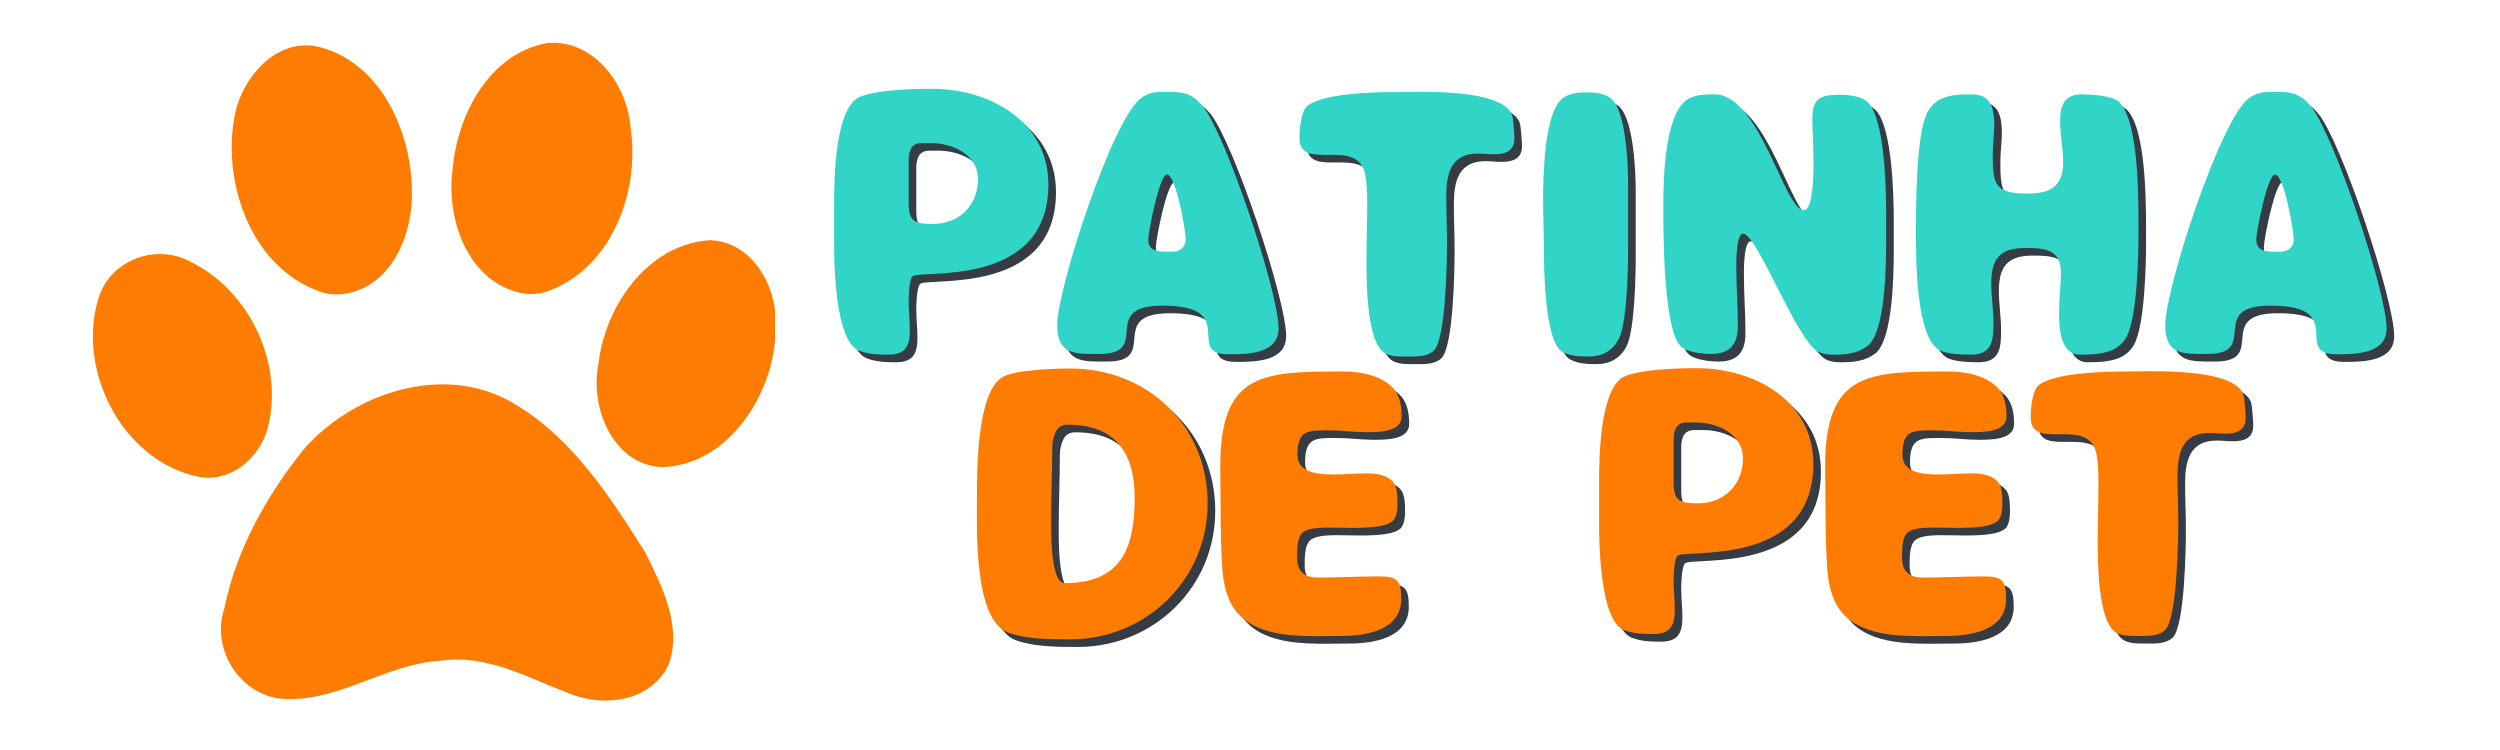 <svg version="1.0" preserveAspectRatio="xMidYMid meet" height="60" viewBox="0 0 150 45" zoomAndPan="magnify" width="200" xmlns:xlink="http://www.w3.org/1999/xlink" xmlns="http://www.w3.org/2000/svg"><defs><g></g><clipPath id="44ada7f462"><path clip-rule="nonzero" d="M 5 2.527 L 46.5 2.527 L 46.5 42.277 L 5 42.277 Z M 5 2.527"></path></clipPath></defs><rect fill-opacity="1" height="54" y="-4.5" fill="#ffffff" width="180" x="-15"></rect><rect fill-opacity="1" height="54" y="-4.5" fill="#ffffff" width="180" x="-15"></rect><g fill-opacity="1" fill="#363c44"><g transform="translate(49, 22.119)"><g><path d="M 1.504 -7.055 C 1.504 -5.754 1.574 -1.191 2.988 -0.629 C 3.527 -0.406 4.156 -0.383 4.742 -0.383 C 5.797 -0.383 6.047 -0.898 6.047 -1.863 C 6.047 -2.426 5.977 -2.988 5.977 -3.551 C 5.977 -3.863 6 -4.855 6.203 -5.078 C 6.629 -5.504 14.359 -4.316 14.359 -10.586 C 14.359 -14.426 10.785 -16.336 7.348 -16.336 C 6.27 -16.336 3.91 -16.27 2.988 -15.82 C 1.551 -15.102 1.504 -10.898 1.504 -9.484 Z M 5.977 -12.113 C 6 -12.629 6.137 -13.078 6.766 -13.078 L 7.324 -13.078 C 8.605 -13.078 10.137 -12.383 10.137 -10.922 C 10.137 -9.348 9.012 -8.227 7.438 -8.227 C 6.359 -8.227 5.977 -8.336 5.977 -9.504 Z M 5.977 -12.113"></path></g></g></g><g fill-opacity="1" fill="#363c44"><g transform="translate(62.566, 22.119)"><g><path d="M 3.863 -0.426 C 7.035 -0.426 3.797 -3.324 7.641 -3.324 C 12.316 -3.324 8.922 -0.406 11.594 -0.406 C 12.695 -0.406 14.605 -0.406 14.605 -1.953 C 14.605 -4.156 11.438 -13.594 10.066 -15.281 C 9.438 -16.047 8.898 -16.156 7.957 -16.156 C 7.348 -16.156 6.898 -16.156 6.383 -15.797 C 4.676 -14.652 1.324 -4.359 1.324 -2.156 C 1.324 -0.336 2.426 -0.426 3.863 -0.426 Z M 7.773 -6.562 C 7.258 -6.562 6.785 -6.676 6.785 -7.281 C 6.785 -7.773 7.461 -11.191 7.91 -11.191 C 8.449 -11.191 9.035 -7.82 9.035 -7.305 C 9.035 -6.832 8.695 -6.562 8.246 -6.562 Z M 7.773 -6.562"></path></g></g></g><g fill-opacity="1" fill="#363c44"><g transform="translate(77.254, 22.119)"><g><path d="M 14.066 -13.348 C 14.066 -13.594 14 -14.539 13.934 -14.742 C 13.324 -16.406 8.203 -16.137 6.832 -16.137 C 5.664 -16.137 2.426 -16.066 1.594 -15.258 C 1.258 -14.922 1.168 -13.867 1.168 -13.395 C 1.168 -11.258 4.676 -13.551 5.125 -11.145 C 5.215 -10.605 5.234 -10.047 5.234 -9.504 C 5.234 -8.359 5.191 -7.234 5.191 -6.09 C 5.191 -4.875 5.168 -1.145 6.293 -0.473 C 6.676 -0.246 7.234 -0.27 7.684 -0.27 C 8.203 -0.27 8.832 -0.246 9.234 -0.629 C 9.957 -1.324 10.023 -6 10.023 -7.125 C 10.023 -8.047 9.977 -8.945 9.977 -9.863 C 9.977 -11.215 10.246 -12.449 11.867 -12.449 C 12.203 -12.449 12.516 -12.406 12.855 -12.406 C 13.504 -12.406 14.066 -12.586 14.066 -13.348 Z M 14.066 -13.348"></path></g></g></g><g fill-opacity="1" fill="#363c44"><g transform="translate(91.269, 22.119)"><g><path d="M 6.875 -10.605 C 6.875 -11.707 6.766 -15.215 5.754 -15.82 C 5.234 -16.137 4.809 -16.113 4.227 -16.113 C 3.797 -16.113 3.414 -16.047 3.055 -15.844 C 1.82 -15.145 1.773 -10.945 1.773 -9.641 C 1.773 -8.676 1.82 -7.73 1.82 -6.766 C 1.82 -5.594 1.863 -1.168 2.922 -0.562 C 3.395 -0.293 3.977 -0.27 4.516 -0.27 C 5.324 -0.27 5.977 -0.629 6.336 -1.371 C 6.809 -2.336 6.875 -5.551 6.875 -6.695 Z M 6.875 -10.605"></path></g></g></g><g fill-opacity="1" fill="#363c44"><g transform="translate(98.771, 22.119)"><g><path d="M 14.855 -8.898 C 14.855 -10.359 14.766 -14.539 13.754 -15.527 C 13.438 -15.844 12.676 -15.977 12.227 -15.977 C 11.078 -15.977 10.426 -15.91 10.426 -14.562 C 10.426 -13.754 10.496 -12.965 10.496 -12.156 C 10.496 -11.684 10.539 -9.055 9.91 -9.055 C 8.742 -9.055 7.281 -16 4.562 -16 C 4.066 -16 3.664 -16 3.168 -15.82 C 1.527 -15.234 1.484 -10.742 1.484 -9.281 C 1.484 -7.754 1.484 -1.887 2.539 -0.875 C 2.922 -0.516 3.844 -0.426 4.359 -0.426 C 5.484 -0.426 5.957 -1.012 5.957 -2.113 C 5.957 -3.305 5.863 -4.496 5.863 -5.684 C 5.863 -6 5.863 -7.641 6.27 -7.641 C 7.125 -7.641 9.504 -1.145 10.809 -0.539 C 11.102 -0.406 11.395 -0.383 11.707 -0.383 C 12.449 -0.383 13.125 -0.449 13.73 -0.898 C 14.832 -1.707 14.855 -5.863 14.855 -7.168 Z M 14.855 -8.898"></path></g></g></g><g fill-opacity="1" fill="#363c44"><g transform="translate(113.909, 22.119)"><g><path d="M 4.875 -16 C 4.137 -16 3.324 -16 2.719 -15.551 C 2.496 -15.395 2.336 -15.168 2.203 -14.945 C 1.504 -13.664 1.504 -9.258 1.504 -7.664 C 1.504 -6.27 1.484 -1.215 3.012 -0.605 C 3.504 -0.406 4.27 -0.383 4.809 -0.383 C 6.09 -0.383 6.156 -1.258 6.156 -2.293 C 6.156 -3.102 6.023 -3.887 6.023 -4.652 C 6.023 -6.156 6.562 -6.785 8.066 -6.785 C 9.191 -6.785 10.203 -6.719 10.203 -5.324 C 10.203 -4.516 10.09 -3.707 10.09 -2.898 C 10.09 -2.023 10.156 -0.383 11.348 -0.383 C 12.066 -0.383 13.012 -0.406 13.617 -0.855 C 13.844 -1.012 14 -1.215 14.137 -1.438 C 14.766 -2.605 14.855 -6.137 14.855 -7.527 C 14.855 -9.305 14.945 -14.293 13.707 -15.527 C 13.324 -15.934 11.977 -16 11.438 -16 C 10.383 -16 10.156 -15.324 10.156 -14.383 C 10.156 -13.551 10.336 -12.742 10.336 -11.91 C 10.336 -10.426 9.504 -10.047 8.18 -10.047 C 6.18 -10.047 6.113 -10.652 6.113 -12.449 C 6.113 -13.012 6.203 -13.574 6.203 -14.137 C 6.203 -15.102 6.023 -16 4.875 -16 Z M 4.875 -16"></path></g></g></g><g fill-opacity="1" fill="#363c44"><g transform="translate(129.047, 22.119)"><g><path d="M 3.863 -0.426 C 7.035 -0.426 3.797 -3.324 7.641 -3.324 C 12.316 -3.324 8.922 -0.406 11.594 -0.406 C 12.695 -0.406 14.605 -0.406 14.605 -1.953 C 14.605 -4.156 11.438 -13.594 10.066 -15.281 C 9.438 -16.047 8.898 -16.156 7.957 -16.156 C 7.348 -16.156 6.898 -16.156 6.383 -15.797 C 4.676 -14.652 1.324 -4.359 1.324 -2.156 C 1.324 -0.336 2.426 -0.426 3.863 -0.426 Z M 7.773 -6.562 C 7.258 -6.562 6.785 -6.676 6.785 -7.281 C 6.785 -7.773 7.461 -11.191 7.91 -11.191 C 8.449 -11.191 9.035 -7.82 9.035 -7.305 C 9.035 -6.832 8.695 -6.562 8.246 -6.562 Z M 7.773 -6.562"></path></g></g></g><g fill-opacity="1" fill="#30d5c8"><g transform="translate(48.543, 21.662)"><g><path d="M 1.504 -7.055 C 1.504 -5.754 1.574 -1.191 2.988 -0.629 C 3.527 -0.406 4.156 -0.383 4.742 -0.383 C 5.797 -0.383 6.047 -0.898 6.047 -1.863 C 6.047 -2.426 5.977 -2.988 5.977 -3.551 C 5.977 -3.863 6 -4.855 6.203 -5.078 C 6.629 -5.504 14.359 -4.316 14.359 -10.586 C 14.359 -14.426 10.785 -16.336 7.348 -16.336 C 6.27 -16.336 3.91 -16.27 2.988 -15.82 C 1.551 -15.102 1.504 -10.898 1.504 -9.484 Z M 5.977 -12.113 C 6 -12.629 6.137 -13.078 6.766 -13.078 L 7.324 -13.078 C 8.605 -13.078 10.137 -12.383 10.137 -10.922 C 10.137 -9.348 9.012 -8.227 7.438 -8.227 C 6.359 -8.227 5.977 -8.336 5.977 -9.504 Z M 5.977 -12.113"></path></g></g></g><g fill-opacity="1" fill="#30d5c8"><g transform="translate(62.109, 21.662)"><g><path d="M 3.863 -0.426 C 7.035 -0.426 3.797 -3.324 7.641 -3.324 C 12.316 -3.324 8.922 -0.406 11.594 -0.406 C 12.695 -0.406 14.605 -0.406 14.605 -1.953 C 14.605 -4.156 11.438 -13.594 10.066 -15.281 C 9.438 -16.047 8.898 -16.156 7.957 -16.156 C 7.348 -16.156 6.898 -16.156 6.383 -15.797 C 4.676 -14.652 1.324 -4.359 1.324 -2.156 C 1.324 -0.336 2.426 -0.426 3.863 -0.426 Z M 7.773 -6.562 C 7.258 -6.562 6.785 -6.676 6.785 -7.281 C 6.785 -7.773 7.461 -11.191 7.91 -11.191 C 8.449 -11.191 9.035 -7.82 9.035 -7.305 C 9.035 -6.832 8.695 -6.562 8.246 -6.562 Z M 7.773 -6.562"></path></g></g></g><g fill-opacity="1" fill="#30d5c8"><g transform="translate(76.798, 21.662)"><g><path d="M 14.066 -13.348 C 14.066 -13.594 14 -14.539 13.934 -14.742 C 13.324 -16.406 8.203 -16.137 6.832 -16.137 C 5.664 -16.137 2.426 -16.066 1.594 -15.258 C 1.258 -14.922 1.168 -13.867 1.168 -13.395 C 1.168 -11.258 4.676 -13.551 5.125 -11.145 C 5.215 -10.605 5.234 -10.047 5.234 -9.504 C 5.234 -8.359 5.191 -7.234 5.191 -6.09 C 5.191 -4.875 5.168 -1.145 6.293 -0.473 C 6.676 -0.246 7.234 -0.27 7.684 -0.27 C 8.203 -0.27 8.832 -0.246 9.234 -0.629 C 9.957 -1.324 10.023 -6 10.023 -7.125 C 10.023 -8.047 9.977 -8.945 9.977 -9.863 C 9.977 -11.215 10.246 -12.449 11.867 -12.449 C 12.203 -12.449 12.516 -12.406 12.855 -12.406 C 13.504 -12.406 14.066 -12.586 14.066 -13.348 Z M 14.066 -13.348"></path></g></g></g><g fill-opacity="1" fill="#30d5c8"><g transform="translate(90.812, 21.662)"><g><path d="M 6.875 -10.605 C 6.875 -11.707 6.766 -15.215 5.754 -15.82 C 5.234 -16.137 4.809 -16.113 4.227 -16.113 C 3.797 -16.113 3.414 -16.047 3.055 -15.844 C 1.82 -15.145 1.773 -10.945 1.773 -9.641 C 1.773 -8.676 1.82 -7.73 1.82 -6.766 C 1.82 -5.594 1.863 -1.168 2.922 -0.562 C 3.395 -0.293 3.977 -0.27 4.516 -0.27 C 5.324 -0.27 5.977 -0.629 6.336 -1.371 C 6.809 -2.336 6.875 -5.551 6.875 -6.695 Z M 6.875 -10.605"></path></g></g></g><g fill-opacity="1" fill="#30d5c8"><g transform="translate(98.314, 21.662)"><g><path d="M 14.855 -8.898 C 14.855 -10.359 14.766 -14.539 13.754 -15.527 C 13.438 -15.844 12.676 -15.977 12.227 -15.977 C 11.078 -15.977 10.426 -15.91 10.426 -14.562 C 10.426 -13.754 10.496 -12.965 10.496 -12.156 C 10.496 -11.684 10.539 -9.055 9.91 -9.055 C 8.742 -9.055 7.281 -16 4.562 -16 C 4.066 -16 3.664 -16 3.168 -15.82 C 1.527 -15.234 1.484 -10.742 1.484 -9.281 C 1.484 -7.754 1.484 -1.887 2.539 -0.875 C 2.922 -0.516 3.844 -0.426 4.359 -0.426 C 5.484 -0.426 5.957 -1.012 5.957 -2.113 C 5.957 -3.305 5.863 -4.496 5.863 -5.684 C 5.863 -6 5.863 -7.641 6.27 -7.641 C 7.125 -7.641 9.504 -1.145 10.809 -0.539 C 11.102 -0.406 11.395 -0.383 11.707 -0.383 C 12.449 -0.383 13.125 -0.449 13.73 -0.898 C 14.832 -1.707 14.855 -5.863 14.855 -7.168 Z M 14.855 -8.898"></path></g></g></g><g fill-opacity="1" fill="#30d5c8"><g transform="translate(113.452, 21.662)"><g><path d="M 4.875 -16 C 4.137 -16 3.324 -16 2.719 -15.551 C 2.496 -15.395 2.336 -15.168 2.203 -14.945 C 1.504 -13.664 1.504 -9.258 1.504 -7.664 C 1.504 -6.27 1.484 -1.215 3.012 -0.605 C 3.504 -0.406 4.27 -0.383 4.809 -0.383 C 6.09 -0.383 6.156 -1.258 6.156 -2.293 C 6.156 -3.102 6.023 -3.887 6.023 -4.652 C 6.023 -6.156 6.562 -6.785 8.066 -6.785 C 9.191 -6.785 10.203 -6.719 10.203 -5.324 C 10.203 -4.516 10.09 -3.707 10.09 -2.898 C 10.09 -2.023 10.156 -0.383 11.348 -0.383 C 12.066 -0.383 13.012 -0.406 13.617 -0.855 C 13.844 -1.012 14 -1.215 14.137 -1.438 C 14.766 -2.605 14.855 -6.137 14.855 -7.527 C 14.855 -9.305 14.945 -14.293 13.707 -15.527 C 13.324 -15.934 11.977 -16 11.438 -16 C 10.383 -16 10.156 -15.324 10.156 -14.383 C 10.156 -13.551 10.336 -12.742 10.336 -11.91 C 10.336 -10.426 9.504 -10.047 8.18 -10.047 C 6.18 -10.047 6.113 -10.652 6.113 -12.449 C 6.113 -13.012 6.203 -13.574 6.203 -14.137 C 6.203 -15.102 6.023 -16 4.875 -16 Z M 4.875 -16"></path></g></g></g><g fill-opacity="1" fill="#30d5c8"><g transform="translate(128.59, 21.662)"><g><path d="M 3.863 -0.426 C 7.035 -0.426 3.797 -3.324 7.641 -3.324 C 12.316 -3.324 8.922 -0.406 11.594 -0.406 C 12.695 -0.406 14.605 -0.406 14.605 -1.953 C 14.605 -4.156 11.438 -13.594 10.066 -15.281 C 9.438 -16.047 8.898 -16.156 7.957 -16.156 C 7.348 -16.156 6.898 -16.156 6.383 -15.797 C 4.676 -14.652 1.324 -4.359 1.324 -2.156 C 1.324 -0.336 2.426 -0.426 3.863 -0.426 Z M 7.773 -6.562 C 7.258 -6.562 6.785 -6.676 6.785 -7.281 C 6.785 -7.773 7.461 -11.191 7.91 -11.191 C 8.449 -11.191 9.035 -7.82 9.035 -7.305 C 9.035 -6.832 8.695 -6.562 8.246 -6.562 Z M 7.773 -6.562"></path></g></g></g><g fill-opacity="1" fill="#363c44"><g transform="translate(57.591, 38.883)"><g><path d="M 7.078 -16.316 C 6.156 -16.316 3.773 -16.246 3.012 -15.797 C 1.484 -14.898 1.484 -10.27 1.484 -8.676 C 1.484 -6.855 1.258 -1.234 3.348 -0.473 C 4.449 -0.066 5.91 -0.066 7.078 -0.066 C 11.617 -0.066 15.324 -3.641 15.324 -8.227 C 15.324 -12.898 11.707 -16.316 7.078 -16.316 Z M 10.945 -8.562 C 10.945 -5.551 10.156 -3.438 6.742 -3.438 C 5.863 -3.438 5.934 -6.719 5.934 -7.348 C 5.934 -8.742 6 -10.156 6 -11.551 C 6 -11.773 6.023 -11.977 6.09 -12.203 C 6.227 -12.652 6.406 -12.945 6.922 -12.945 C 9.773 -12.945 10.945 -11.281 10.945 -8.562 Z M 10.945 -8.562"></path></g></g></g><g fill-opacity="1" fill="#363c44"><g transform="translate(72.168, 38.883)"><g><path d="M 6.113 -4.965 C 6.113 -5.281 6.113 -5.617 6.18 -5.934 C 6.227 -6.137 6.293 -6.336 6.449 -6.473 C 6.875 -6.832 7.977 -6.766 8.539 -6.766 C 9.258 -6.766 11.504 -6.629 11.934 -7.258 C 12.09 -7.504 12.137 -7.863 12.137 -8.156 C 12.137 -8.516 12.137 -9.168 11.91 -9.461 C 11.551 -9.934 10.875 -10.023 10.316 -10.023 C 9.641 -10.023 8.965 -9.957 8.293 -9.957 C 7.484 -9.957 6.137 -10.023 6.137 -11.125 C 6.137 -12.629 6.742 -12.605 8.023 -12.605 C 8.766 -12.605 9.504 -12.496 10.246 -12.496 C 10.922 -12.496 12.383 -12.473 12.383 -13.438 C 12.383 -14.023 12.293 -14.695 11.867 -15.145 C 11.145 -15.91 9.91 -16.137 8.898 -16.137 C 4.066 -16.137 1.504 -16.09 1.504 -10.426 C 1.504 -9.527 1.527 -8.652 1.527 -7.754 C 1.527 -6.652 1.551 -5.551 1.617 -4.449 C 1.73 -2.766 2.18 -1.414 3.844 -0.742 C 5.324 -0.137 7.191 -0.27 8.785 -0.27 C 10.246 -0.27 12.359 -0.605 12.359 -2.473 C 12.359 -3.527 12.18 -3.844 11.078 -3.844 C 9.844 -3.844 8.586 -3.773 7.348 -3.773 C 6.539 -3.773 6.113 -4.156 6.113 -4.965 Z M 6.113 -4.965"></path></g></g></g><g fill-opacity="1" fill="#363c44"><g transform="translate(84.835, 38.883)"><g></g></g></g><g fill-opacity="1" fill="#363c44"><g transform="translate(94.897, 38.883)"><g><path d="M 1.504 -7.055 C 1.504 -5.754 1.574 -1.191 2.988 -0.629 C 3.527 -0.406 4.156 -0.383 4.742 -0.383 C 5.797 -0.383 6.047 -0.898 6.047 -1.863 C 6.047 -2.426 5.977 -2.988 5.977 -3.551 C 5.977 -3.863 6 -4.855 6.203 -5.078 C 6.629 -5.504 14.359 -4.316 14.359 -10.586 C 14.359 -14.426 10.785 -16.336 7.348 -16.336 C 6.27 -16.336 3.91 -16.27 2.988 -15.82 C 1.551 -15.102 1.504 -10.898 1.504 -9.484 Z M 5.977 -12.113 C 6 -12.629 6.137 -13.078 6.766 -13.078 L 7.324 -13.078 C 8.605 -13.078 10.137 -12.383 10.137 -10.922 C 10.137 -9.348 9.012 -8.227 7.438 -8.227 C 6.359 -8.227 5.977 -8.336 5.977 -9.504 Z M 5.977 -12.113"></path></g></g></g><g fill-opacity="1" fill="#363c44"><g transform="translate(108.463, 38.883)"><g><path d="M 6.113 -4.965 C 6.113 -5.281 6.113 -5.617 6.18 -5.934 C 6.227 -6.137 6.293 -6.336 6.449 -6.473 C 6.875 -6.832 7.977 -6.766 8.539 -6.766 C 9.258 -6.766 11.504 -6.629 11.934 -7.258 C 12.09 -7.504 12.137 -7.863 12.137 -8.156 C 12.137 -8.516 12.137 -9.168 11.91 -9.461 C 11.551 -9.934 10.875 -10.023 10.316 -10.023 C 9.641 -10.023 8.965 -9.957 8.293 -9.957 C 7.484 -9.957 6.137 -10.023 6.137 -11.125 C 6.137 -12.629 6.742 -12.605 8.023 -12.605 C 8.766 -12.605 9.504 -12.496 10.246 -12.496 C 10.922 -12.496 12.383 -12.473 12.383 -13.438 C 12.383 -14.023 12.293 -14.695 11.867 -15.145 C 11.145 -15.91 9.91 -16.137 8.898 -16.137 C 4.066 -16.137 1.504 -16.09 1.504 -10.426 C 1.504 -9.527 1.527 -8.652 1.527 -7.754 C 1.527 -6.652 1.551 -5.551 1.617 -4.449 C 1.73 -2.766 2.18 -1.414 3.844 -0.742 C 5.324 -0.137 7.191 -0.27 8.785 -0.27 C 10.246 -0.27 12.359 -0.605 12.359 -2.473 C 12.359 -3.527 12.18 -3.844 11.078 -3.844 C 9.844 -3.844 8.586 -3.773 7.348 -3.773 C 6.539 -3.773 6.113 -4.156 6.113 -4.965 Z M 6.113 -4.965"></path></g></g></g><g fill-opacity="1" fill="#363c44"><g transform="translate(121.13, 38.883)"><g><path d="M 14.066 -13.348 C 14.066 -13.594 14 -14.539 13.934 -14.742 C 13.324 -16.406 8.203 -16.137 6.832 -16.137 C 5.664 -16.137 2.426 -16.066 1.594 -15.258 C 1.258 -14.922 1.168 -13.867 1.168 -13.395 C 1.168 -11.258 4.676 -13.551 5.125 -11.145 C 5.215 -10.605 5.234 -10.047 5.234 -9.504 C 5.234 -8.359 5.191 -7.234 5.191 -6.09 C 5.191 -4.875 5.168 -1.145 6.293 -0.473 C 6.676 -0.246 7.234 -0.27 7.684 -0.27 C 8.203 -0.27 8.832 -0.246 9.234 -0.629 C 9.957 -1.324 10.023 -6 10.023 -7.125 C 10.023 -8.047 9.977 -8.945 9.977 -9.863 C 9.977 -11.215 10.246 -12.449 11.867 -12.449 C 12.203 -12.449 12.516 -12.406 12.855 -12.406 C 13.504 -12.406 14.066 -12.586 14.066 -13.348 Z M 14.066 -13.348"></path></g></g></g><g fill-opacity="1" fill="#ff7c03"><g transform="translate(57.135, 38.426)"><g><path d="M 7.078 -16.316 C 6.156 -16.316 3.773 -16.246 3.012 -15.797 C 1.484 -14.898 1.484 -10.27 1.484 -8.676 C 1.484 -6.855 1.258 -1.234 3.348 -0.473 C 4.449 -0.066 5.91 -0.066 7.078 -0.066 C 11.617 -0.066 15.324 -3.641 15.324 -8.227 C 15.324 -12.898 11.707 -16.316 7.078 -16.316 Z M 10.945 -8.562 C 10.945 -5.551 10.156 -3.438 6.742 -3.438 C 5.863 -3.438 5.934 -6.719 5.934 -7.348 C 5.934 -8.742 6 -10.156 6 -11.551 C 6 -11.773 6.023 -11.977 6.09 -12.203 C 6.227 -12.652 6.406 -12.945 6.922 -12.945 C 9.773 -12.945 10.945 -11.281 10.945 -8.562 Z M 10.945 -8.562"></path></g></g></g><g fill-opacity="1" fill="#ff7c03"><g transform="translate(71.711, 38.426)"><g><path d="M 6.113 -4.965 C 6.113 -5.281 6.113 -5.617 6.18 -5.934 C 6.227 -6.137 6.293 -6.336 6.449 -6.473 C 6.875 -6.832 7.977 -6.766 8.539 -6.766 C 9.258 -6.766 11.504 -6.629 11.934 -7.258 C 12.09 -7.504 12.137 -7.863 12.137 -8.156 C 12.137 -8.516 12.137 -9.168 11.91 -9.461 C 11.551 -9.934 10.875 -10.023 10.316 -10.023 C 9.641 -10.023 8.965 -9.957 8.293 -9.957 C 7.484 -9.957 6.137 -10.023 6.137 -11.125 C 6.137 -12.629 6.742 -12.605 8.023 -12.605 C 8.766 -12.605 9.504 -12.496 10.246 -12.496 C 10.922 -12.496 12.383 -12.473 12.383 -13.438 C 12.383 -14.023 12.293 -14.695 11.867 -15.145 C 11.145 -15.91 9.91 -16.137 8.898 -16.137 C 4.066 -16.137 1.504 -16.09 1.504 -10.426 C 1.504 -9.527 1.527 -8.652 1.527 -7.754 C 1.527 -6.652 1.551 -5.551 1.617 -4.449 C 1.73 -2.766 2.18 -1.414 3.844 -0.742 C 5.324 -0.137 7.191 -0.27 8.785 -0.27 C 10.246 -0.27 12.359 -0.605 12.359 -2.473 C 12.359 -3.527 12.18 -3.844 11.078 -3.844 C 9.844 -3.844 8.586 -3.773 7.348 -3.773 C 6.539 -3.773 6.113 -4.156 6.113 -4.965 Z M 6.113 -4.965"></path></g></g></g><g fill-opacity="1" fill="#ff7c03"><g transform="translate(84.378, 38.426)"><g></g></g></g><g fill-opacity="1" fill="#ff7c03"><g transform="translate(94.44, 38.426)"><g><path d="M 1.504 -7.055 C 1.504 -5.754 1.574 -1.191 2.988 -0.629 C 3.527 -0.406 4.156 -0.383 4.742 -0.383 C 5.797 -0.383 6.047 -0.898 6.047 -1.863 C 6.047 -2.426 5.977 -2.988 5.977 -3.551 C 5.977 -3.863 6 -4.855 6.203 -5.078 C 6.629 -5.504 14.359 -4.316 14.359 -10.586 C 14.359 -14.426 10.785 -16.336 7.348 -16.336 C 6.27 -16.336 3.91 -16.27 2.988 -15.82 C 1.551 -15.102 1.504 -10.898 1.504 -9.484 Z M 5.977 -12.113 C 6 -12.629 6.137 -13.078 6.766 -13.078 L 7.324 -13.078 C 8.605 -13.078 10.137 -12.383 10.137 -10.922 C 10.137 -9.348 9.012 -8.227 7.438 -8.227 C 6.359 -8.227 5.977 -8.336 5.977 -9.504 Z M 5.977 -12.113"></path></g></g></g><g fill-opacity="1" fill="#ff7c03"><g transform="translate(108.006, 38.426)"><g><path d="M 6.113 -4.965 C 6.113 -5.281 6.113 -5.617 6.18 -5.934 C 6.227 -6.137 6.293 -6.336 6.449 -6.473 C 6.875 -6.832 7.977 -6.766 8.539 -6.766 C 9.258 -6.766 11.504 -6.629 11.934 -7.258 C 12.09 -7.504 12.137 -7.863 12.137 -8.156 C 12.137 -8.516 12.137 -9.168 11.91 -9.461 C 11.551 -9.934 10.875 -10.023 10.316 -10.023 C 9.641 -10.023 8.965 -9.957 8.293 -9.957 C 7.484 -9.957 6.137 -10.023 6.137 -11.125 C 6.137 -12.629 6.742 -12.605 8.023 -12.605 C 8.766 -12.605 9.504 -12.496 10.246 -12.496 C 10.922 -12.496 12.383 -12.473 12.383 -13.438 C 12.383 -14.023 12.293 -14.695 11.867 -15.145 C 11.145 -15.91 9.91 -16.137 8.898 -16.137 C 4.066 -16.137 1.504 -16.09 1.504 -10.426 C 1.504 -9.527 1.527 -8.652 1.527 -7.754 C 1.527 -6.652 1.551 -5.551 1.617 -4.449 C 1.73 -2.766 2.18 -1.414 3.844 -0.742 C 5.324 -0.137 7.191 -0.27 8.785 -0.27 C 10.246 -0.27 12.359 -0.605 12.359 -2.473 C 12.359 -3.527 12.18 -3.844 11.078 -3.844 C 9.844 -3.844 8.586 -3.773 7.348 -3.773 C 6.539 -3.773 6.113 -4.156 6.113 -4.965 Z M 6.113 -4.965"></path></g></g></g><g fill-opacity="1" fill="#ff7c03"><g transform="translate(120.673, 38.426)"><g><path d="M 14.066 -13.348 C 14.066 -13.594 14 -14.539 13.934 -14.742 C 13.324 -16.406 8.203 -16.137 6.832 -16.137 C 5.664 -16.137 2.426 -16.066 1.594 -15.258 C 1.258 -14.922 1.168 -13.867 1.168 -13.395 C 1.168 -11.258 4.676 -13.551 5.125 -11.145 C 5.215 -10.605 5.234 -10.047 5.234 -9.504 C 5.234 -8.359 5.191 -7.234 5.191 -6.09 C 5.191 -4.875 5.168 -1.145 6.293 -0.473 C 6.676 -0.246 7.234 -0.27 7.684 -0.27 C 8.203 -0.27 8.832 -0.246 9.234 -0.629 C 9.957 -1.324 10.023 -6 10.023 -7.125 C 10.023 -8.047 9.977 -8.945 9.977 -9.863 C 9.977 -11.215 10.246 -12.449 11.867 -12.449 C 12.203 -12.449 12.516 -12.406 12.855 -12.406 C 13.504 -12.406 14.066 -12.586 14.066 -13.348 Z M 14.066 -13.348"></path></g></g></g><g clip-path="url(#44ada7f462)"><path fill-rule="nonzero" fill-opacity="1" d="M 33.129 2.566 C 33.043 2.566 32.953 2.57 32.867 2.578 C 29.363 3.184 27.438 6.887 27.156 10.152 C 26.75 13.117 28.055 16.926 31.309 17.59 C 31.781 17.68 32.273 17.641 32.734 17.516 C 36.652 16.199 38.406 11.559 37.84 7.715 C 37.676 5.23 35.805 2.531 33.129 2.566 Z M 18.277 2.723 C 16.098 2.777 14.402 4.988 14.055 7.062 C 13.328 11.176 15.199 16.289 19.484 17.59 C 19.887 17.68 20.305 17.688 20.707 17.625 C 23.605 17.141 24.832 13.895 24.711 11.273 C 24.625 7.812 22.828 3.812 19.234 2.84 C 18.906 2.754 18.586 2.715 18.277 2.723 Z M 42.621 14.41 C 38.852 14.637 36.27 18.395 35.898 21.906 C 35.402 24.438 36.75 27.824 39.641 28.027 C 43.668 27.977 46.418 23.672 46.531 19.969 C 46.785 17.52 45.344 14.543 42.621 14.41 Z M 9.637 15.242 C 8.035 15.23 6.457 16.191 5.934 17.82 C 4.535 22.18 7.344 27.699 11.961 28.617 C 13.887 28.945 15.578 27.469 16.059 25.688 C 17.07 21.879 14.992 17.457 11.473 15.727 C 10.898 15.406 10.266 15.25 9.637 15.246 Z M 26.531 23.062 C 23.387 23.066 20.195 24.664 18.16 27.035 C 15.961 29.805 14.16 33.023 13.457 36.516 C 12.602 39.031 14.539 41.922 17.227 41.941 C 20.461 42.031 23.238 39.809 26.453 39.645 C 29.18 39.23 31.625 40.648 34.074 41.578 C 36.164 42.469 39.047 42.129 40.113 39.883 C 40.953 37.59 39.719 35.148 38.695 33.113 C 36.609 29.812 34.379 26.344 30.957 24.285 C 29.59 23.434 28.066 23.059 26.531 23.062 Z M 26.531 23.062" fill="#ff7c03"></path></g></svg>
